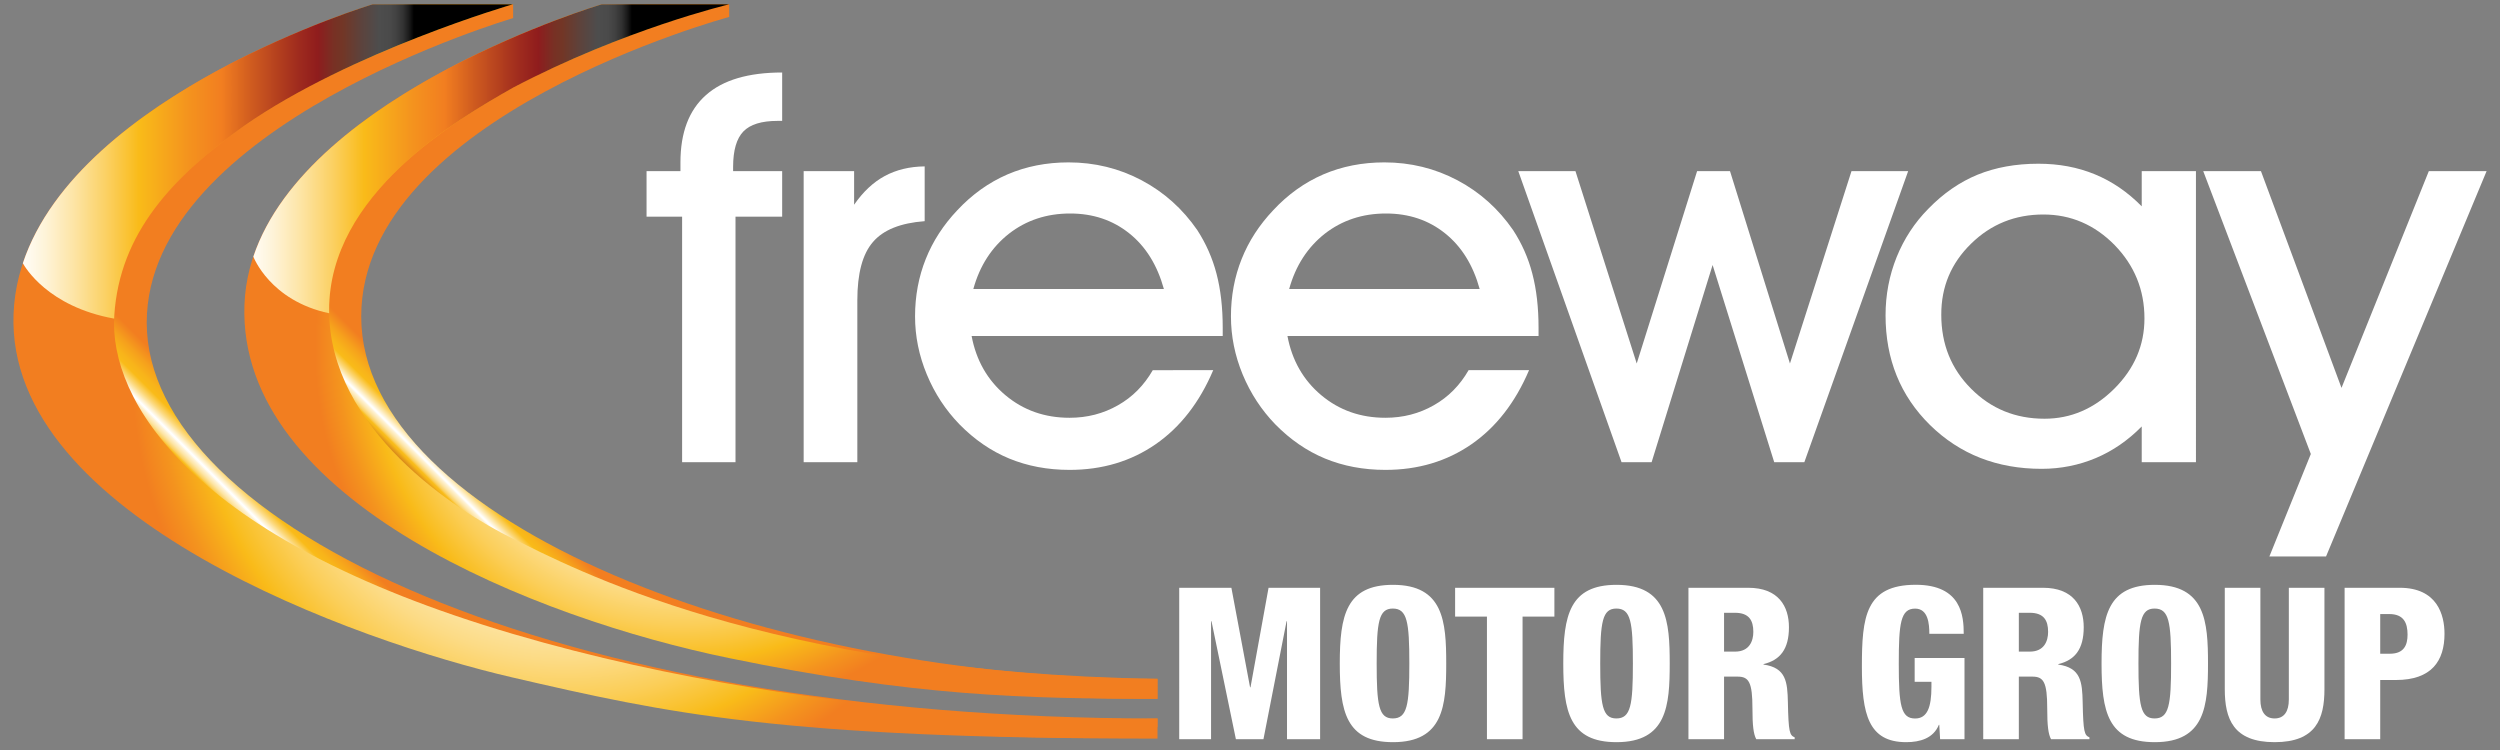 <?xml version="1.0" encoding="utf-8"?>
<!-- Generator: Adobe Illustrator 27.9.1, SVG Export Plug-In . SVG Version: 6.00 Build 0)  -->
<svg version="1.1" xmlns="http://www.w3.org/2000/svg" xmlns:xlink="http://www.w3.org/1999/xlink" x="0px" y="0px"
	 viewBox="0 0 450 135" enable-background="new 0 0 450 135" xml:space="preserve">
<rect x="0" y="0" width="450" height="135" fill="#808080" stroke="none"/>
<g id="Layer_1">
	<g>
		<g>
			<path id="XMLID_00000119085890878240421120000010221901646964875170_" fill="#FFFFFF" d="M122.48,29.22v1.58h-6.1v8.2h6.4v44.2
				h9.61v-44.2h8.4v-8.2h-8.83v-0.76c0-2.98,0.62-5.11,1.85-6.38c1.23-1.27,3.28-1.9,6.15-1.9h0.83v-8.71
				c-6.08,0-10.66,1.35-13.71,4.06C124.01,19.82,122.48,23.87,122.48,29.22"/>
			<path id="XMLID_00000104694078064381554860000004430950582071582093_" fill="#FFFFFF" d="M166.44,29.95
				c-2.73,0.03-5.13,0.62-7.2,1.74c-2.07,1.12-3.9,2.85-5.5,5.16V30.8h-9.08v52.4h9.66V54.05c0-4.83,0.93-8.33,2.82-10.5
				c1.87-2.18,4.96-3.41,9.3-3.74V29.95z"/>
			<path id="XMLID_00000167397631546149264150000014830078921405825189_" fill="#FFFFFF" d="M175.2,52.02
				c1.16-4.2,3.31-7.51,6.41-9.95c3.11-2.42,6.78-3.64,11.01-3.64c4.13,0,7.66,1.19,10.63,3.56c2.97,2.36,5.05,5.71,6.25,10.03
				H175.2z M215.52,41.43c-2.65-3.84-5.98-6.83-10.03-8.98c-4.06-2.15-8.45-3.22-13.16-3.22c-3.96,0-7.63,0.72-10.98,2.16
				c-3.35,1.45-6.36,3.59-9.03,6.45c-2.5,2.64-4.4,5.56-5.68,8.77c-1.28,3.2-1.93,6.65-1.93,10.34c0,3.56,0.7,7.04,2.12,10.46
				c1.41,3.41,3.38,6.4,5.88,8.98c2.68,2.73,5.65,4.78,8.93,6.14c3.3,1.36,6.91,2.05,10.89,2.05c5.88,0,11.05-1.55,15.49-4.62
				c4.43-3.07,7.9-7.52,10.36-13.33H207.5c-1.57,2.73-3.65,4.84-6.27,6.32c-2.63,1.5-5.53,2.25-8.71,2.25
				c-4.46,0-8.31-1.35-11.55-4.07c-3.23-2.71-5.26-6.28-6.08-10.65h45.2V59c0-3.64-0.37-6.89-1.12-9.74
				C218.23,46.42,217.06,43.82,215.52,41.43"/>
			<path id="XMLID_00000117675483647727788250000013026266858640875162_" fill="#FFFFFF" d="M232.05,52.02
				c1.16-4.2,3.32-7.51,6.41-9.95c3.12-2.42,6.78-3.64,11.01-3.64c4.13,0,7.67,1.19,10.63,3.56c2.96,2.36,5.05,5.71,6.24,10.03
				H232.05z M272.37,41.43c-2.65-3.84-5.98-6.83-10.03-8.98c-4.07-2.15-8.45-3.22-13.16-3.22c-3.97,0-7.63,0.72-10.98,2.16
				c-3.35,1.45-6.36,3.59-9.02,6.45c-2.5,2.64-4.4,5.56-5.68,8.77c-1.28,3.2-1.93,6.65-1.93,10.34c0,3.56,0.7,7.04,2.11,10.46
				c1.42,3.41,3.38,6.4,5.88,8.98c2.68,2.73,5.65,4.78,8.93,6.14c3.3,1.36,6.91,2.05,10.89,2.05c5.88,0,11.05-1.55,15.49-4.62
				c4.43-3.07,7.89-7.52,10.36-13.33h-10.88c-1.57,2.73-3.65,4.84-6.27,6.32c-2.63,1.5-5.53,2.25-8.71,2.25
				c-4.46,0-8.31-1.35-11.55-4.07c-3.23-2.71-5.26-6.28-6.08-10.65h45.2V59c0-3.64-0.37-6.89-1.12-9.74
				C275.09,46.42,273.92,43.82,272.37,41.43"/>
			<polygon id="XMLID_00000117657295873942707300000016631928924890162589_" fill="#FFFFFF" points="324.78,83.2 343.47,30.8 
				333.27,30.8 322.19,65.43 311.4,30.8 305.48,30.8 294.61,65.43 283.58,30.8 273.29,30.8 291.88,83.2 297.29,83.2 308.27,47.7 
				319.36,83.2 			"/>
			<path id="XMLID_00000152225209770950039620000001769710307915714468_" fill="#FFFFFF" d="M354.81,43.85
				c3.58-3.5,7.91-5.24,13-5.24c4.94,0,9.21,1.84,12.81,5.49c3.58,3.68,5.38,8.08,5.38,13.22c0,4.83-1.81,9.04-5.43,12.65
				c-3.63,3.6-7.81,5.4-12.56,5.4c-5.22,0-9.61-1.79-13.19-5.38c-3.6-3.59-5.39-8.03-5.39-13.33
				C349.41,51.62,351.21,47.35,354.81,43.85 M339.4,56.76c0,7.9,2.67,14.49,8,19.74c5.35,5.25,12.04,7.89,20.1,7.89
				c3.45,0,6.7-0.66,9.75-1.94c3.03-1.28,5.8-3.18,8.26-5.69v6.44h9.76V30.8h-9.76v6.34c-2.53-2.57-5.35-4.5-8.45-5.77
				c-3.09-1.27-6.46-1.9-10.15-1.9c-4.1,0-7.74,0.67-10.96,1.98c-3.2,1.32-6.15,3.35-8.84,6.12c-2.48,2.5-4.38,5.41-5.72,8.72
				C340.07,49.58,339.4,53.07,339.4,56.76"/>
			<polygon id="XMLID_00000118356533826646750600000002501291831557799815_" fill="#FFFFFF" points="437.19,30.8 421.47,69.82 
				406.97,30.8 396.58,30.8 415.95,81.72 408.49,100.16 418.69,100.16 447.59,30.8 			"/>
		</g>
		<g id="XMLID_00000100370888574229695970000013421951004090720669_">
			<g>
				<path id="XMLID_00000008853926494781686830000007534513168531574189_" fill="#FFFFFF" d="M212.26,105.8h9.39l3.36,17.91h0.08
					l3.25-17.91h9.28v27.26h-5.96v-21.23h-0.08l-4.16,21.23h-4.96l-4.39-21.23h-0.08v21.23h-5.73V105.8z"/>
				<path id="XMLID_00000026854328403969440930000010598942723206019225_" fill="#FFFFFF" d="M250.74,133.59
					c-8.44,0-9.58-5.5-9.58-14.16s1.15-14.16,9.58-14.16c9.09,0,9.58,6.6,9.58,14.16S259.83,133.59,250.74,133.59z M250.7,129.32
					c2.6,0,2.98-2.41,2.98-9.89s-0.38-9.89-2.98-9.89c-2.52,0-2.9,2.41-2.9,9.89S248.18,129.32,250.7,129.32z"/>
				<path id="XMLID_00000127024990878641430610000016897548484394894498_" fill="#FFFFFF" d="M267.65,110.99h-5.73v-5.19h17.87v5.19
					h-5.73v22.07h-6.41V110.99z"/>
				<path id="XMLID_00000127031200858413922150000017403258089122777728_" fill="#FFFFFF" d="M290.97,133.59
					c-8.44,0-9.58-5.5-9.58-14.16s1.15-14.16,9.58-14.16c9.09,0,9.58,6.6,9.58,14.16S300.06,133.59,290.97,133.59z M290.94,129.32
					c2.6,0,2.98-2.41,2.98-9.89s-0.38-9.89-2.98-9.89c-2.52,0-2.9,2.41-2.9,9.89S288.42,129.32,290.94,129.32z"/>
				<path id="XMLID_00000129896959298670642570000010505694819031859088_" fill="#FFFFFF" d="M303.91,105.8h10.77
					c5.46,0,7.33,3.36,7.33,7.1c0,3.97-1.6,5.92-4.58,6.64v0.08c4.08,0.57,4.31,3.13,4.39,6.8c0.11,5.38,0.31,5.92,1.22,6.3v0.34
					h-6.91c-0.5-0.92-0.69-2.44-0.69-5.54c0-4.73-0.65-5.73-2.67-5.73h-2.44v11.26h-6.41V105.8z M310.33,117.29h1.99
					c2.6,0,3.28-1.95,3.28-3.55c0-2.06-0.76-3.44-3.32-3.44h-1.95V117.29z"/>
				<path id="XMLID_00000132070940338830808810000011153735375375736748_" fill="#FFFFFF" d="M347.28,114.09
					c0-1.76-0.19-4.54-2.56-4.54c-2.63,0-2.94,2.67-2.94,9.93c0,7.44,0.38,9.85,2.94,9.85c2.18,0,2.94-1.99,2.94-5.73v-0.88h-3.02
					v-4.28h8.97v14.62h-4.39l-0.15-2.6H349c-0.99,2.44-3.4,3.13-5.88,3.13c-6.83,0-7.98-5.08-7.98-13.59
					c0-8.93,0.61-14.74,9.7-14.74c8.28,0,8.63,5.73,8.63,8.82H347.28z"/>
				<path id="XMLID_00000054260324440450297410000010193651266145615748_" fill="#FFFFFF" d="M356.97,105.8h10.77
					c5.46,0,7.33,3.36,7.33,7.1c0,3.97-1.6,5.92-4.58,6.64v0.08c4.08,0.57,4.31,3.13,4.39,6.8c0.11,5.38,0.31,5.92,1.22,6.3v0.34
					h-6.91c-0.5-0.92-0.69-2.44-0.69-5.54c0-4.73-0.65-5.73-2.67-5.73h-2.44v11.26h-6.41V105.8z M363.39,117.29h1.99
					c2.6,0,3.28-1.95,3.28-3.55c0-2.06-0.76-3.44-3.32-3.44h-1.95V117.29z"/>
				<path id="XMLID_00000159456273628228820410000011998218911637902467_" fill="#FFFFFF" d="M387.86,133.59
					c-8.44,0-9.58-5.5-9.58-14.16s1.15-14.16,9.58-14.16c9.09,0,9.58,6.6,9.58,14.16S396.94,133.59,387.86,133.59z M387.82,129.32
					c2.6,0,2.98-2.41,2.98-9.89s-0.38-9.89-2.98-9.89c-2.52,0-2.9,2.41-2.9,9.89S385.3,129.32,387.82,129.32z"/>
				<path id="XMLID_00000116936205636814725330000012697770130818877114_" fill="#FFFFFF" d="M418.4,124.05
					c0,5.34-1.53,9.54-8.97,9.54c-7.44,0-8.97-4.2-8.97-9.54V105.8h6.41v20.12c0,2.14,0.84,3.4,2.56,3.4c1.72,0,2.56-1.26,2.56-3.4
					V105.8h6.41V124.05z"/>
				<path id="XMLID_00000176721268200959795340000015431949938233987982_" fill="#FFFFFF" d="M422.02,105.8h9.93
					c6.76,0,8.06,4.89,8.06,8.28c0,4.89-2.33,8.32-8.74,8.32h-2.83v10.65h-6.41V105.8z M428.43,117.67h1.76
					c2.56,0,3.17-1.6,3.17-3.44c0-2.1-0.69-3.7-3.28-3.7h-1.64V117.67z"/>
			</g>
		</g>
		
			<g id="RGB_x5F_Freeway_x5F_Motor_x5F_Group_x5F_Swish_x5F_Simplified_x5F_ReWork_x5F_February_x5F_2024_00000139292365969264308400000016037142347968998043_">
			<g id="Rear_x5F_Right_00000130617176230027696320000013334317820997321109_">
				<defs>
					<path id="SVGID_00000020400668235764779730000003491021760677547405_" d="M208.35,122.19v3.59
						c-87.26,0.5-158.61-30.45-158.61-68.81c0-38.07,66.49-56.2,66.49-56.2l15.02-0.01v2.29c0,0-66.23,17.84-66.23,53.92
						C65.02,94.17,138.52,122.19,208.35,122.19z"/>
				</defs>
				<clipPath id="SVGID_00000087371960729194898610000004915595438420199610_">
					<use xlink:href="#SVGID_00000020400668235764779730000003491021760677547405_"  overflow="visible"/>
				</clipPath>
				
					<linearGradient id="SVGID_00000181794446935290793900000011461714061989709205_" gradientUnits="userSpaceOnUse" x1="-2859.391" y1="-261.228" x2="-2645.888" y2="-261.228" gradientTransform="matrix(-0.661 0.661 -0.811 -0.811 -1900.197 1672.2)">
					<stop  offset="0.721" style="stop-color:#F27E20"/>
					<stop  offset="0.722" style="stop-color:#F28120"/>
					<stop  offset="0.732" style="stop-color:#F6A11C"/>
					<stop  offset="0.74" style="stop-color:#F8B41A"/>
					<stop  offset="0.745" style="stop-color:#F9BB19"/>
					<stop  offset="0.751" style="stop-color:#FCD87A"/>
					<stop  offset="0.758" style="stop-color:#FFFFFF"/>
					<stop  offset="0.759" style="stop-color:#FFFCF4"/>
					<stop  offset="0.76" style="stop-color:#FEF3D7"/>
					<stop  offset="0.763" style="stop-color:#FDE5A7"/>
					<stop  offset="0.766" style="stop-color:#FBD165"/>
					<stop  offset="0.768" style="stop-color:#F9BB19"/>
					<stop  offset="0.769" style="stop-color:#F7B819"/>
					<stop  offset="0.775" style="stop-color:#CB751B"/>
					<stop  offset="0.781" style="stop-color:#AA451C"/>
					<stop  offset="0.785" style="stop-color:#96271D"/>
					<stop  offset="0.788" style="stop-color:#8F1C1D"/>
					<stop  offset="0.789" style="stop-color:#822626"/>
					<stop  offset="0.792" style="stop-color:#653B3B"/>
					<stop  offset="0.794" style="stop-color:#534848"/>
					<stop  offset="0.796" style="stop-color:#4D4D4D"/>
					<stop  offset="0.799" style="stop-color:#4A4A4A"/>
					<stop  offset="0.8" style="stop-color:#414141"/>
					<stop  offset="0.802" style="stop-color:#323232"/>
					<stop  offset="0.803" style="stop-color:#1C1C1C"/>
					<stop  offset="0.804" style="stop-color:#010101"/>
					<stop  offset="0.804" style="stop-color:#000000"/>
				</linearGradient>
				
					<polygon clip-path="url(#SVGID_00000087371960729194898610000004915595438420199610_)" fill="url(#SVGID_00000181794446935290793900000011461714061989709205_)" points="
					-16.22,59.7 124.85,-81.37 276.96,70.74 135.89,211.81 				"/>
			</g>
			<g id="Rear_x5F_Left_00000050657225159937812520000012700580639433607586_">
				<defs>
					<path id="SVGID_00000124872195359365852460000015762364599580398770_" d="M208.35,129.33l0,3.42
						C81.62,134.89,8.22,95.91,8.22,58.07S75.78,0.77,75.78,0.77l16.58,0.01v2.48c0,0-65.95,19.32-65.95,54.82
						C26.44,94.3,99.06,129.33,208.35,129.33z"/>
				</defs>
				<clipPath id="SVGID_00000029736201482723147910000015918003372605890477_">
					<use xlink:href="#SVGID_00000124872195359365852460000015762364599580398770_"  overflow="visible"/>
				</clipPath>
				
					<linearGradient id="SVGID_00000121993471954888170970000000727610028122265526_" gradientUnits="userSpaceOnUse" x1="-2862.34" y1="-289.657" x2="-2626.954" y2="-289.657" gradientTransform="matrix(-0.658 0.658 -0.725 -0.725 -1904.813 1674.383)">
					<stop  offset="0.721" style="stop-color:#F27E20"/>
					<stop  offset="0.722" style="stop-color:#F28120"/>
					<stop  offset="0.732" style="stop-color:#F6A11C"/>
					<stop  offset="0.74" style="stop-color:#F8B41A"/>
					<stop  offset="0.745" style="stop-color:#F9BB19"/>
					<stop  offset="0.751" style="stop-color:#FCD87A"/>
					<stop  offset="0.758" style="stop-color:#FFFFFF"/>
					<stop  offset="0.759" style="stop-color:#FFFCF4"/>
					<stop  offset="0.76" style="stop-color:#FEF3D7"/>
					<stop  offset="0.763" style="stop-color:#FDE5A7"/>
					<stop  offset="0.766" style="stop-color:#FBD165"/>
					<stop  offset="0.768" style="stop-color:#F9BB19"/>
					<stop  offset="0.769" style="stop-color:#F7B819"/>
					<stop  offset="0.775" style="stop-color:#CB751B"/>
					<stop  offset="0.781" style="stop-color:#AA451C"/>
					<stop  offset="0.785" style="stop-color:#96271D"/>
					<stop  offset="0.788" style="stop-color:#8F1C1D"/>
					<stop  offset="0.789" style="stop-color:#822626"/>
					<stop  offset="0.792" style="stop-color:#653B3B"/>
					<stop  offset="0.794" style="stop-color:#534848"/>
					<stop  offset="0.796" style="stop-color:#4D4D4D"/>
					<stop  offset="0.799" style="stop-color:#4A4A4A"/>
					<stop  offset="0.8" style="stop-color:#414141"/>
					<stop  offset="0.802" style="stop-color:#323232"/>
					<stop  offset="0.803" style="stop-color:#1C1C1C"/>
					<stop  offset="0.804" style="stop-color:#010101"/>
					<stop  offset="0.804" style="stop-color:#000000"/>
				</linearGradient>
				
					<polygon clip-path="url(#SVGID_00000029736201482723147910000015918003372605890477_)" fill="url(#SVGID_00000121993471954888170970000000727610028122265526_)" points="
					-42.33,81.79 112.46,-73 262.33,76.87 107.54,231.66 				"/>
			</g>
			<g id="Front_x5F_Bottom_x5F_Right_00000094595637936133639760000011950286444875934619_">
				<defs>
					<path id="SVGID_00000017511794381401884830000017366573667634991021_" d="M208.35,125.78c-23.81,0-43.7-0.43-77.1-7.32
						c-34.6-7.1-88.5-28.24-87.25-63.58C45.25,19.55,108.3,0.77,108.3,0.77h22.94c0,0-18.83,4.45-38.89,15.01
						c-10.19,5.77-33.11,19.18-33.11,40.01c0,21.46,22.94,36.22,33.11,41.18s45.48,24.15,115.99,25.22V125.78z"/>
				</defs>
				<clipPath id="SVGID_00000012465367988993413000000002952819367974453664_">
					<use xlink:href="#SVGID_00000017511794381401884830000017366573667634991021_"  overflow="visible"/>
				</clipPath>
				
					<radialGradient id="XMLID_00000040570660068258852370000008931665146194233996_" cx="-1796.795" cy="689.989" r="1.504" gradientTransform="matrix(44.348 0 0 -44.348 79806.93 30662.607)" gradientUnits="userSpaceOnUse">
					<stop  offset="0" style="stop-color:#FFFFFF"/>
					<stop  offset="0.056" style="stop-color:#FFFFFF"/>
					<stop  offset="0.19" style="stop-color:#FFFEFC"/>
					<stop  offset="0.296" style="stop-color:#FFFBF2"/>
					<stop  offset="0.394" style="stop-color:#FEF6E1"/>
					<stop  offset="0.486" style="stop-color:#FEEFC9"/>
					<stop  offset="0.575" style="stop-color:#FDE6AA"/>
					<stop  offset="0.66" style="stop-color:#FCDB85"/>
					<stop  offset="0.743" style="stop-color:#FBCE58"/>
					<stop  offset="0.823" style="stop-color:#F9BF25"/>
					<stop  offset="0.841" style="stop-color:#F9BB19"/>
					<stop  offset="0.93" style="stop-color:#F4931E"/>
					<stop  offset="0.989" style="stop-color:#F27E20"/>
					<stop  offset="1" style="stop-color:#F27E20"/>
				</radialGradient>
				
					<rect id="XMLID_00000101091496982926060320000011506471733372490152_" x="38.18" y="-3.78" clip-path="url(#SVGID_00000012465367988993413000000002952819367974453664_)" fill="url(#XMLID_00000040570660068258852370000008931665146194233996_)" width="170.17" height="133.98"/>
			</g>
			<g id="Front_x5F_Bottom_x5F_Left_00000121268653743715449160000007675328249820808079_">
				<defs>
					<path id="SVGID_00000034777078169213840460000003946934792725714586_" d="M208.35,132.95c-67.83,0-88.43-4.6-116.16-11.02
						C64.46,115.51,1.01,93.15,2.44,56.48s64.64-55.7,64.64-55.7H92.3c0,0-29.07,8.43-48.36,21.87
						C31.2,31.77,21.53,41.82,20.57,56.81C19.61,71.8,33.94,96.92,92.3,114.1s116.05,15.24,116.05,15.24V132.95z"/>
				</defs>
				<clipPath id="SVGID_00000031177157950649409280000004585567124069399461_">
					<use xlink:href="#SVGID_00000034777078169213840460000003946934792725714586_"  overflow="visible"/>
				</clipPath>
				
					<radialGradient id="XMLID_00000176023866138854283630000014966129038657539738_" cx="-1803.562" cy="687.945" r="1.502" gradientTransform="matrix(52.695 0 0 -52.695 95140.484 36317.828)" gradientUnits="userSpaceOnUse">
					<stop  offset="0" style="stop-color:#FFFFFF"/>
					<stop  offset="0.056" style="stop-color:#FFFFFF"/>
					<stop  offset="0.19" style="stop-color:#FFFEFC"/>
					<stop  offset="0.296" style="stop-color:#FFFBF2"/>
					<stop  offset="0.394" style="stop-color:#FEF6E1"/>
					<stop  offset="0.486" style="stop-color:#FEEFC9"/>
					<stop  offset="0.575" style="stop-color:#FDE6AA"/>
					<stop  offset="0.66" style="stop-color:#FCDB85"/>
					<stop  offset="0.743" style="stop-color:#FBCE58"/>
					<stop  offset="0.823" style="stop-color:#F9BF25"/>
					<stop  offset="0.841" style="stop-color:#F9BB19"/>
					<stop  offset="0.93" style="stop-color:#F4931E"/>
					<stop  offset="0.989" style="stop-color:#F27E20"/>
					<stop  offset="1" style="stop-color:#F27E20"/>
				</radialGradient>
				
					<rect id="XMLID_00000154414204190671152790000010397303129025423258_" x="-3.28" y="-3" clip-path="url(#SVGID_00000031177157950649409280000004585567124069399461_)" fill="url(#XMLID_00000176023866138854283630000014966129038657539738_)" width="211.63" height="139.67"/>
			</g>
			<g id="Front_x5F_Top_x5F_Right_00000132080890636445946860000000011968039332254608_">
				<defs>
					<path id="SVGID_00000023276740471038751400000013206616641275466660_" d="M131.25,0.78c0,0-18.83,4.45-38.89,15
						c-10.19,5.78-33.12,19.18-33.12,40.01c0,0.2,0,0.4,0.01,0.6c-10.68-2.27-13.65-10.2-13.65-10.2
						c9.96-29.71,62.71-45.41,62.71-45.41H131.25z"/>
				</defs>
				<clipPath id="SVGID_00000127736941641491136290000000451271157750823561_">
					<use xlink:href="#SVGID_00000023276740471038751400000013206616641275466660_"  overflow="visible"/>
				</clipPath>
				
					<linearGradient id="SVGID_00000069364016332239977450000007920933315178644886_" gradientUnits="userSpaceOnUse" x1="43.516" y1="28.514" x2="131.248" y2="28.514">
					<stop  offset="0" style="stop-color:#FFFFFF"/>
					<stop  offset="0.024" style="stop-color:#FFFCF4"/>
					<stop  offset="0.065" style="stop-color:#FEF3D7"/>
					<stop  offset="0.119" style="stop-color:#FDE5A7"/>
					<stop  offset="0.184" style="stop-color:#FBD165"/>
					<stop  offset="0.251" style="stop-color:#F9BB19"/>
					<stop  offset="0.35" style="stop-color:#F4931E"/>
					<stop  offset="0.416" style="stop-color:#F27E20"/>
					<stop  offset="0.478" style="stop-color:#CE5A1F"/>
					<stop  offset="0.565" style="stop-color:#A12D1E"/>
					<stop  offset="0.609" style="stop-color:#8F1C1D"/>
					<stop  offset="0.614" style="stop-color:#8A201F"/>
					<stop  offset="0.64" style="stop-color:#783024"/>
					<stop  offset="0.658" style="stop-color:#723626"/>
					<stop  offset="0.696" style="stop-color:#5C433D"/>
					<stop  offset="0.731" style="stop-color:#4D4D4D"/>
					<stop  offset="0.752" style="stop-color:#4A4A4A"/>
					<stop  offset="0.766" style="stop-color:#414141"/>
					<stop  offset="0.779" style="stop-color:#323232"/>
					<stop  offset="0.79" style="stop-color:#1C1C1C"/>
					<stop  offset="0.8" style="stop-color:#010101"/>
					<stop  offset="0.801" style="stop-color:#000000"/>
				</linearGradient>
				
					<rect x="43.52" y="-0.32" clip-path="url(#SVGID_00000127736941641491136290000000451271157750823561_)" fill="url(#SVGID_00000069364016332239977450000007920933315178644886_)" width="87.73" height="57.67"/>
			</g>
			<g id="Front_x5F_Top_x5F_Left_00000106113942380482459630000010854460618085263276_">
				<defs>
					<path id="SVGID_00000150069554266400990010000001793059161970508447_" d="M92.3,0.78c0,0-29.07,8.42-48.36,21.87
						c-12.73,9.12-22.41,19.17-23.37,34.16c-0.01,0.18-0.02,0.36-0.02,0.54C8.56,55.19,4.46,48.01,4.11,47.38
						c0.01-0.01,0.01-0.02,0.01-0.03C14.35,16.65,67.08,0.78,67.08,0.78H92.3z"/>
				</defs>
				<clipPath id="SVGID_00000011014820065385447380000001254895143537413038_">
					<use xlink:href="#SVGID_00000150069554266400990010000001793059161970508447_"  overflow="visible"/>
				</clipPath>
				
					<linearGradient id="SVGID_00000014631437094987998420000011408457140015461559_" gradientUnits="userSpaceOnUse" x1="2.413" y1="29.285" x2="92.491" y2="29.285">
					<stop  offset="0" style="stop-color:#FFFFFF"/>
					<stop  offset="0.024" style="stop-color:#FFFCF4"/>
					<stop  offset="0.065" style="stop-color:#FEF3D7"/>
					<stop  offset="0.119" style="stop-color:#FDE5A7"/>
					<stop  offset="0.184" style="stop-color:#FBD165"/>
					<stop  offset="0.251" style="stop-color:#F9BB19"/>
					<stop  offset="0.35" style="stop-color:#F4931E"/>
					<stop  offset="0.416" style="stop-color:#F27E20"/>
					<stop  offset="0.478" style="stop-color:#CE5A1F"/>
					<stop  offset="0.565" style="stop-color:#A12D1E"/>
					<stop  offset="0.609" style="stop-color:#8F1C1D"/>
					<stop  offset="0.614" style="stop-color:#8A201F"/>
					<stop  offset="0.64" style="stop-color:#783024"/>
					<stop  offset="0.658" style="stop-color:#723626"/>
					<stop  offset="0.696" style="stop-color:#5C433D"/>
					<stop  offset="0.731" style="stop-color:#4D4D4D"/>
					<stop  offset="0.752" style="stop-color:#4A4A4A"/>
					<stop  offset="0.766" style="stop-color:#414141"/>
					<stop  offset="0.779" style="stop-color:#323232"/>
					<stop  offset="0.79" style="stop-color:#1C1C1C"/>
					<stop  offset="0.8" style="stop-color:#010101"/>
					<stop  offset="0.801" style="stop-color:#000000"/>
				</linearGradient>
				
					<rect x="2.41" y="-0.32" clip-path="url(#SVGID_00000011014820065385447380000001254895143537413038_)" fill="url(#SVGID_00000014631437094987998420000011408457140015461559_)" width="90.08" height="59.21"/>
			</g>
		</g>
	</g>
</g>
<g id="Layer_2" display="none">
</g>
<g id="RGB_x5F_Freeway_x5F_Motor_x5F_Group_x5F_Swish_x5F_Simplified_x5F_ReWork_x5F_February_x5F_2024">
</g>
<g id="ReDraw_x5F_Darren">
</g>
</svg>
